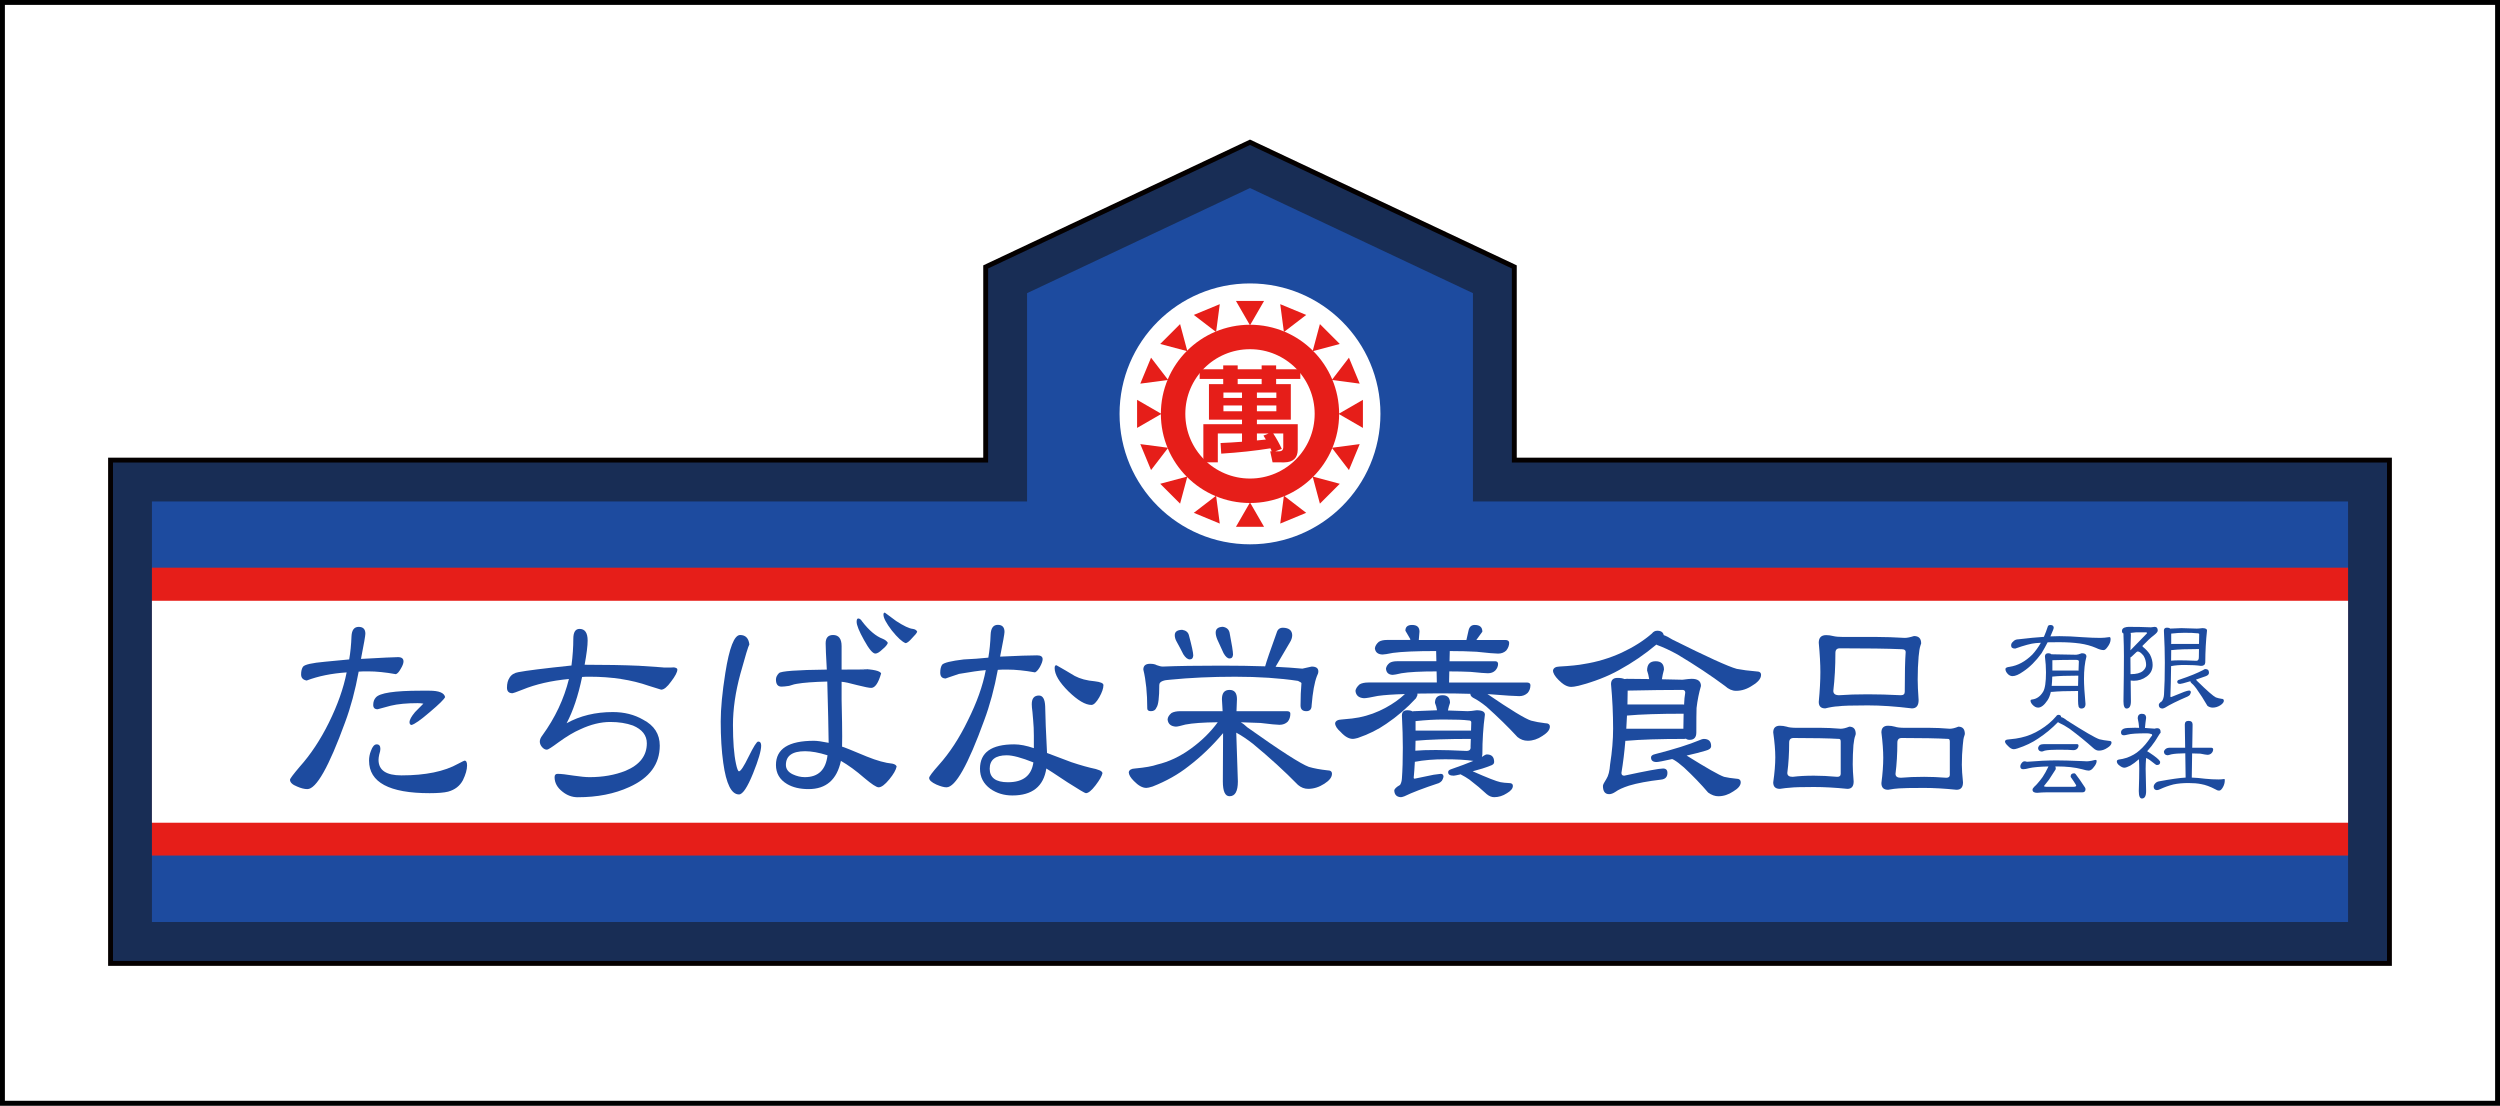 <?xml version="1.0" encoding="utf-8"?>
<!-- Generator: Adobe Illustrator 12.0.0, SVG Export Plug-In . SVG Version: 6.00 Build 51448)  -->
<!DOCTYPE svg PUBLIC "-//W3C//DTD SVG 1.1//EN" "http://www.w3.org/Graphics/SVG/1.1/DTD/svg11.dtd">
<svg  version="1.1" id="レイヤー_1" xmlns="http://www.w3.org/2000/svg" xmlns:xlink="http://www.w3.org/1999/xlink" width="511.051" height="226.022"
	 viewBox="0 0 511.051 226.022" overflow="visible" enable-background="new 0 0 511.051 226.022" xml:space="preserve">
<rect x="0" y="0" width="511.051" height="226.022" fill="#808080" stroke="none"/>
<rect x="0.5" y="0.5" fill="#FFFFFF" stroke="#000000" width="510.051" height="225.022"/>
<g>
	<g>
		<path fill="#182D55" stroke="#040000" d="M201.495,54.564c0,0,0,28.623,0,39.488c-15.359,0-178.896,0-178.896,0v102.887h465.852
			V94.052c0,0-163.537,0-178.896,0c0-10.866,0-39.488,0-39.488l-54.03-25.481L201.495,54.564z"/>
		<polygon fill="#1D4B9F" points="301.095,102.513 301.095,59.929 255.525,38.438 209.956,59.929 209.956,102.513 31.061,102.513 
			31.061,188.479 479.991,188.479 479.991,102.513 		"/>
		<rect x="31.061" y="116.045" fill="#E61E19" width="448.93" height="58.847"/>
		<rect x="31.061" y="122.811" fill="#FFFFFF" width="448.93" height="45.37"/>
		<g>
			<circle fill="#FFFFFF" cx="255.525" cy="84.604" r="26.665"/>
			<g>
				<path fill="#E61E19" d="M259.709,91.645c-3.083,0.499-6.439,0.863-10.067,1.09l-0.133-2.169
					c1.502-0.066,2.963-0.154,4.383-0.264v-1.695h-4.945v5.901h-2.958v-7.795h7.903v-0.925h-6.756v-7.267h2.914v-1.057h-4.813
					v-1.982h4.813v-0.792h2.959v0.792h4.9v-0.792h2.959v0.792h4.945v1.982h-4.945v1.057h3.003v7.267h-6.933v0.925h8.346v5.175
					c0,1.732-0.928,2.609-2.782,2.632l-2.362-0.011l-0.485-2.246h0.309C259.882,92.049,259.798,91.843,259.709,91.645z
					 M253.892,81.339v-1.101h-3.797v1.101H253.892z M253.892,84.07v-1.189h-3.797v1.189H253.892z M257.909,77.463h-4.9v1.057h4.9
					V77.463z M256.938,80.238v1.101h3.974v-1.101H256.938z M256.938,82.881v1.189h3.974v-1.189H256.938z M259.345,88.606h-2.406
					v1.431c0.61-0.066,1.222-0.128,1.832-0.187c-0.146-0.265-0.313-0.532-0.496-0.804L259.345,88.606z M262.325,91.403v-2.796
					h-2.053c0.684,1.05,1.269,2.103,1.755,3.16l-1.347,0.496h0.783C262.038,92.262,262.325,91.976,262.325,91.403z"/>
			</g>
			<circle fill="none" stroke="#040000" cx="255.525" cy="84.604" r="15.72"/>
			<circle fill="none" stroke="#E61E19" stroke-width="5" cx="255.525" cy="84.604" r="15.721"/>
			<g>
				<g>
					<g>
						<polygon fill="#E61E19" points="267.013,64.377 262.455,67.874 261.705,62.179 						"/>
						<polygon fill="#E61E19" points="244.038,104.831 248.596,101.334 249.346,107.029 						"/>
						<g>
							<polygon fill="#E61E19" points="275.752,96.091 272.255,91.534 277.951,90.784 							"/>
							<polygon fill="#E61E19" points="235.298,73.117 238.795,77.674 233.101,78.424 							"/>
						</g>
					</g>
					<g>
						<polygon fill="#E61E19" points="277.95,78.424 272.255,77.674 275.752,73.117 						"/>
						<polygon fill="#E61E19" points="233.101,90.784 238.795,91.534 235.298,96.091 						"/>
						<g>
							<polygon fill="#E61E19" points="261.705,107.029 262.455,101.334 267.013,104.831 							"/>
							<polygon fill="#E61E19" points="249.346,62.179 248.596,67.874 244.038,64.377 							"/>
						</g>
					</g>
				</g>
				<g>
					<g>
						<polygon fill="#E61E19" points="273.879,70.313 268.33,71.799 269.816,66.25 						"/>
						<polygon fill="#E61E19" points="237.172,98.895 242.721,97.408 241.234,102.957 						"/>
						<g>
							<polygon fill="#E61E19" points="269.816,102.957 268.33,97.408 273.879,98.895 							"/>
							<polygon fill="#E61E19" points="241.234,66.25 242.721,71.799 237.172,70.313 							"/>
						</g>
					</g>
					<g>
						<polygon fill="#E61E19" points="278.608,87.476 273.634,84.604 278.608,81.731 						"/>
						<polygon fill="#E61E19" points="232.442,81.731 237.417,84.604 232.442,87.476 						"/>
						<g>
							<polygon fill="#E61E19" points="252.653,107.687 255.525,102.712 258.397,107.687 							"/>
							<polygon fill="#E61E19" points="258.397,61.521 255.525,66.496 252.653,61.521 							"/>
						</g>
					</g>
				</g>
			</g>
		</g>
		<g>
			<path fill="#1D4B9F" d="M82.484,135.214c0,0.382-0.189,0.884-0.567,1.508c-0.346,0.624-0.677,0.987-0.992,1.092
				c-2.142-0.382-4.017-0.572-5.623-0.572c-0.252,0-0.583,0-0.992,0c-0.505,0.035-0.835,0.053-0.992,0.053
				c-0.693,3.812-1.623,7.277-2.788,10.396c-3.309,9.079-5.876,13.619-7.703,13.619c-0.599,0-1.292-0.173-2.079-0.52
				c-0.977-0.381-1.465-0.849-1.465-1.403c0-0.208,0.661-1.092,1.984-2.651c2.237-2.495,4.222-5.493,5.955-8.993
				c1.795-3.638,3.008-7.069,3.638-10.292c-3.087,0.208-5.812,0.763-8.175,1.663c-0.756-0.138-1.134-0.554-1.134-1.247
				c0-0.658,0.126-1.178,0.378-1.56c0.314-0.45,1.827-0.797,4.536-1.039c1.638-0.174,3.276-0.33,4.915-0.468
				c0.251-1.421,0.409-2.998,0.473-4.731c0.063-1.281,0.551-1.923,1.465-1.923c0.913,0,1.37,0.468,1.37,1.403
				c0,0.382-0.3,2.097-0.897,5.146c4.315-0.242,6.836-0.364,7.561-0.364C82.106,134.33,82.484,134.625,82.484,135.214z
				 M95.479,156.475c0,0.832-0.283,1.837-0.851,3.015c-0.63,1.179-1.638,1.958-3.024,2.339c-0.819,0.208-2.079,0.313-3.78,0.313
				c-8.254,0-12.381-2.218-12.381-6.653c0-0.693,0.126-1.352,0.378-1.977c0.314-0.9,0.709-1.351,1.182-1.351
				c0.504,0,0.756,0.312,0.756,0.936c0,0.277-0.079,0.658-0.236,1.144c-0.095,0.451-0.142,0.814-0.142,1.092
				c0,2.114,1.56,3.171,4.679,3.171c4.914,0,8.789-0.797,11.625-2.392c0.787-0.415,1.212-0.623,1.275-0.623
				C95.307,155.487,95.479,155.816,95.479,156.475z M90.99,142.491c-0.188,0.451-1.229,1.474-3.118,3.067
				c-1.891,1.629-3.15,2.513-3.781,2.651c-0.252-0.069-0.378-0.261-0.378-0.572c0-0.485,0.378-1.178,1.135-2.079
				c0.535-0.521,1.103-1.092,1.7-1.716c-0.314-0.069-0.708-0.104-1.181-0.104c-2.205,0-4.032,0.173-5.481,0.52
				c-1.765,0.485-2.662,0.728-2.694,0.728c-0.599,0-0.897-0.294-0.897-0.884c0-0.623,0.174-1.126,0.521-1.507
				c0.756-0.936,3.812-1.403,9.167-1.403h1.796C89.73,141.192,90.802,141.625,90.99,142.491z"/>
			<path fill="#1D4B9F" d="M138.464,136.878c0,0.52-0.426,1.334-1.276,2.442c-0.788,1.109-1.465,1.663-2.032,1.663l-2.504-0.779
				c-3.561-1.247-7.608-1.871-12.146-1.871c-0.126,0-0.347,0-0.661,0c-0.378,0.035-0.662,0.052-0.851,0.052
				c-0.788,3.812-1.843,6.966-3.166,9.461c2.74-1.524,5.891-2.287,9.451-2.287c2.331,0,4.395,0.52,6.19,1.559
				c2.268,1.179,3.402,2.946,3.402,5.303c0,3.777-2.08,6.602-6.238,8.473c-3.024,1.387-6.536,2.079-10.537,2.079
				c-1.135,0-2.174-0.381-3.119-1.144c-1.071-0.831-1.606-1.819-1.606-2.963c0-0.45,0.204-0.676,0.614-0.676
				c0.693,0,1.779,0.122,3.261,0.364c1.417,0.208,2.504,0.312,3.26,0.312c2.741,0,5.198-0.433,7.372-1.3
				c2.898-1.212,4.348-3.083,4.348-5.613c0-1.629-0.945-2.842-2.835-3.639c-1.354-0.485-2.898-0.728-4.632-0.728
				c-1.953,0-4,0.503-6.143,1.507c-1.292,0.555-2.772,1.438-4.442,2.651c-1.354,1.005-2.142,1.507-2.362,1.507
				c-0.378,0-0.725-0.189-1.04-0.571c-0.283-0.347-0.425-0.71-0.425-1.092c0-0.381,0.173-0.797,0.52-1.247
				c2.615-3.604,4.426-7.45,5.435-11.54c-3.623,0.347-6.789,1.074-9.498,2.183c-1.229,0.485-1.907,0.729-2.032,0.729
				c-0.757,0-1.135-0.381-1.135-1.144c0-0.832,0.174-1.508,0.521-2.027c0.378-0.624,0.992-1.005,1.843-1.144
				c1.606-0.312,5.214-0.763,10.821-1.352c0.252-1.94,0.378-3.76,0.378-5.458c0-1.352,0.425-2.027,1.276-2.027
				c1.103,0,1.653,0.797,1.653,2.391c0,1.04-0.204,2.687-0.614,4.938c4.285,0,7.986,0.069,11.105,0.208
				c3.749,0.243,5.418,0.364,5.009,0.364c2.614,0,3.15-0.018,1.606-0.052C138.054,136.41,138.464,136.565,138.464,136.878z"/>
			<path fill="#1D4B9F" d="M155.599,152.42c0,1.04-0.552,2.929-1.654,5.666c-1.166,2.876-2.127,4.314-2.883,4.314
				c-1.544,0-2.614-2.148-3.213-6.446c-0.347-2.46-0.521-5.284-0.521-8.473c0-2.634,0.315-5.942,0.945-9.928
				c0.819-5.164,1.827-7.746,3.024-7.746c1.103,0,1.732,0.642,1.891,1.924c-0.221,0.347-0.835,2.356-1.844,6.029
				c-1.008,3.709-1.512,7.191-1.512,10.449c0,3.36,0.205,5.995,0.614,7.9c0.221,1.04,0.425,1.56,0.614,1.56
				c0.347,0,1.008-1.005,1.984-3.015c1.009-2.045,1.654-3.067,1.938-3.067C155.394,151.588,155.599,151.866,155.599,152.42z
				 M183.29,156.683c-0.127,0.693-0.631,1.577-1.513,2.65c-0.882,1.075-1.606,1.611-2.174,1.611c-0.44,0-1.418-0.641-2.93-1.923
				c-1.67-1.456-3.261-2.616-4.772-3.482c-0.819,3.847-3.024,5.77-6.616,5.77c-1.765,0-3.229-0.347-4.395-1.04
				c-1.513-0.9-2.269-2.2-2.269-3.898c0-3.292,2.583-4.938,7.75-4.938c0.662,0,1.67,0.139,3.024,0.415
				c-0.031-2.807-0.126-6.982-0.283-12.527c-2.772,0.069-4.852,0.226-6.238,0.468c-0.188,0-0.709,0.139-1.56,0.416
				c-0.692,0.104-1.212,0.156-1.559,0.156c-0.757,0-1.135-0.485-1.135-1.456c0-0.45,0.205-0.883,0.615-1.299
				c0.377-0.416,3.638-0.659,9.781-0.728c-0.158-2.807-0.236-4.592-0.236-5.354c0-1.144,0.504-1.716,1.513-1.716
				c1.165,0,1.748,0.763,1.748,2.288v4.782c5.481,0,6.805-0.052,3.97-0.156c2.52,0.104,3.891,0.416,4.111,0.936
				c-0.567,1.976-1.245,2.963-2.032,2.963c-0.41,0-1.371-0.19-2.883-0.571c-1.512-0.416-2.567-0.642-3.166-0.677v3.639
				c0,0.729,0.031,2.305,0.095,4.73c0.031,2.045,0.031,3.674,0,4.887c0.314,0.069,2,0.745,5.056,2.027
				c2.048,0.832,3.796,1.316,5.245,1.455C182.911,156.215,183.195,156.405,183.29,156.683z M169.16,154.395
				c-1.765-0.554-3.292-0.831-4.584-0.831c-2.614,0-3.922,0.936-3.922,2.807c0,0.832,0.473,1.474,1.418,1.924
				c0.818,0.381,1.638,0.571,2.457,0.571C167.271,158.865,168.813,157.376,169.16,154.395z M181.494,131.419
				c-0.126,0.382-0.488,0.815-1.087,1.3c-0.599,0.589-1.087,0.884-1.465,0.884c-0.536,0-1.308-0.918-2.315-2.755
				c-1.009-1.802-1.513-3.049-1.513-3.742c0-0.451,0.11-0.677,0.331-0.677c0.283,0,0.552,0.209,0.804,0.624
				c1.417,1.837,2.819,3.015,4.205,3.535C180.958,130.796,181.305,131.073,181.494,131.419z M187.495,129.133
				c-0.095,0.276-0.44,0.71-1.039,1.299c-0.567,0.658-1.009,1.005-1.323,1.04c-0.693-0.242-1.639-1.108-2.836-2.6
				c-1.134-1.489-1.701-2.563-1.701-3.222c0-0.277,0.095-0.417,0.284-0.417c0.031,0,0.803,0.572,2.315,1.716
				c1.543,1.005,2.678,1.542,3.402,1.611C187.07,128.63,187.369,128.82,187.495,129.133z"/>
			<path fill="#1D4B9F" d="M213.136,134.746c0,0.382-0.189,0.919-0.566,1.611c-0.347,0.589-0.678,0.953-0.992,1.092
				c-2.143-0.381-4.018-0.571-5.624-0.571c-0.252,0-0.583,0-0.992,0c-0.505,0.034-0.835,0.052-0.992,0.052
				c-0.693,3.777-1.623,7.226-2.788,10.344c-3.309,9.114-5.876,13.671-7.703,13.671c-0.504,0-1.197-0.189-2.079-0.571
				c-0.977-0.45-1.465-0.901-1.465-1.352c0-0.277,0.661-1.161,1.984-2.651c2.206-2.46,4.175-5.475,5.907-9.044
				c1.858-3.708,3.088-7.156,3.686-10.345c-1.26,0.104-3.087,0.364-5.481,0.779c-1.858,0.624-2.757,0.936-2.693,0.936
				c-0.756,0-1.134-0.398-1.134-1.195c0-0.692,0.126-1.229,0.378-1.611c0.347-0.415,1.827-0.779,4.441-1.091
				c1.67-0.069,3.34-0.191,5.01-0.364c0.251-1.421,0.409-2.998,0.473-4.73c0.063-1.316,0.551-1.976,1.465-1.976
				c0.913,0,1.37,0.485,1.37,1.456c0,0.347-0.299,2.027-0.898,5.042c3.592-0.173,6.112-0.26,7.562-0.26
				C212.758,133.967,213.136,134.227,213.136,134.746z M225.375,158.033c-0.126,0.59-0.599,1.422-1.417,2.495
				c-0.82,1.075-1.481,1.612-1.985,1.612c-0.188,0-1.449-0.745-3.78-2.235c-2.552-1.698-3.985-2.634-4.301-2.808
				c-0.566,3.674-2.883,5.511-6.946,5.511c-1.701,0-3.197-0.45-4.489-1.352c-1.417-1.04-2.126-2.409-2.126-4.106
				c0-3.327,2.331-4.99,6.993-4.99c1.166,0,2.505,0.26,4.018,0.779v-2.547c0-1.109-0.048-2.166-0.143-3.171
				c-0.031-0.242-0.078-0.797-0.142-1.663c-0.095-0.693-0.142-1.23-0.142-1.611c0-1.179,0.488-1.768,1.465-1.768
				c0.787,0,1.213,0.728,1.275,2.183c0.032,2.184,0.158,5.372,0.379,9.564c1.638,0.625,3.292,1.248,4.962,1.872
				c1.858,0.624,3.528,1.092,5.009,1.403c0.347,0.104,0.598,0.19,0.756,0.26C225.107,157.601,225.312,157.791,225.375,158.033z
				 M211.246,155.851c-2.426-0.971-4.237-1.456-5.435-1.456c-2.331,0-3.497,0.919-3.497,2.756c0,1.836,1.244,2.755,3.733,2.755
				C209.136,159.905,210.868,158.554,211.246,155.851z M225.564,140.049c0,0.658-0.284,1.49-0.851,2.495
				c-0.599,1.039-1.135,1.559-1.606,1.559c-1.229,0-2.788-0.918-4.679-2.755c-1.891-1.871-2.836-3.465-2.836-4.782
				c0-0.415,0.126-0.606,0.379-0.571c1.229,0.693,2.473,1.421,3.732,2.183c1.103,0.59,2.474,0.953,4.111,1.092
				C224.981,139.407,225.564,139.667,225.564,140.049z"/>
			<path fill="#1D4B9F" d="M241.329,145.379h8.6c-0.031-0.819-0.078-1.638-0.142-2.457c0-1.261,0.52-1.891,1.56-1.891
				c1.009,0,1.513,0.63,1.513,1.891c-0.032,0.851-0.063,1.669-0.095,2.457h10.302c0.473,0,0.709,0.173,0.709,0.52
				c0,0.63-0.174,1.166-0.521,1.607c-0.441,0.44-1.008,0.661-1.701,0.661c-0.535,0-1.827-0.126-3.875-0.378
				c-1.292-0.063-2.631-0.11-4.017-0.143c0.378,0.221,0.819,0.567,1.323,1.04c6.742,4.789,10.932,7.482,12.57,8.081
				c1.071,0.314,2.347,0.551,3.827,0.708c0.599,0,0.898,0.236,0.898,0.709c0,0.693-0.521,1.371-1.56,2.032
				c-1.071,0.693-2.174,1.04-3.308,1.04c-0.757,0-1.45-0.268-2.08-0.804c-2.709-2.772-5.78-5.576-9.214-8.411
				c-1.261-0.977-2.395-1.732-3.402-2.269l0.33,9.971c0,2.017-0.566,3.024-1.701,3.024c-0.914,0-1.37-1.008-1.37-3.024
				c0.031-4.063,0.047-7.355,0.047-9.876c-2.174,2.583-4.521,4.836-7.041,6.758c-2.11,1.669-4.567,3.056-7.372,4.158
				c-0.598,0.189-1.023,0.283-1.275,0.283c-0.788,0-1.639-0.473-2.552-1.418c-0.693-0.692-1.04-1.291-1.04-1.795
				c0.095-0.473,0.52-0.725,1.276-0.757c2.047-0.188,3.56-0.456,4.536-0.803c2.395-0.567,4.694-1.654,6.899-3.261
				c2.174-1.575,4.001-3.371,5.481-5.388c-2.961,0.032-5.166,0.189-6.615,0.473c-1.009,0.284-1.654,0.426-1.938,0.426
				c-1.04-0.063-1.607-0.552-1.701-1.465c0.031-0.473,0.299-0.914,0.803-1.323C239.927,145.505,240.541,145.379,241.329,145.379z
				 M262.263,128.319c1.229,0.032,1.858,0.536,1.891,1.513c0,0.504-0.174,1.023-0.521,1.56c-1.134,1.89-2.031,3.418-2.693,4.583
				c-0.063,0.095-0.126,0.205-0.188,0.331c1.984,0.095,3.812,0.221,5.481,0.378l1.89-0.425c0.914,0,1.371,0.33,1.371,0.992
				c0,0.283-0.095,0.599-0.284,0.945c-0.504,1.291-0.866,3.292-1.087,6.001c0,0.788-0.362,1.182-1.087,1.182
				c-0.787,0-1.181-0.394-1.181-1.182c0-1.638,0.063-3.15,0.188-4.536c0-0.095-0.236-0.252-0.709-0.473
				c-3.749-0.567-8.033-0.851-12.853-0.851c-4.789,0-9.231,0.205-13.326,0.614c-1.229,0.063-1.938,0.331-2.127,0.803l-0.047,0.284
				c0,2.552-0.189,4.079-0.567,4.584c-0.189,0.504-0.567,0.756-1.134,0.756c-0.505,0-0.757-0.189-0.757-0.567
				c0-3.087-0.268-5.733-0.803-7.938c0-0.788,0.456-1.182,1.37-1.182c0.599,0,1.055,0.095,1.37,0.283
				c0.505,0.189,0.914,0.284,1.229,0.284c3.023-0.126,6.993-0.189,11.908-0.189c3.276,0,6.285,0.048,9.025,0.142
				c0.252-0.944,1.04-3.244,2.363-6.899C261.176,128.65,261.602,128.319,262.263,128.319z M241.659,128.745
				c0.756,0.126,1.213,0.488,1.371,1.087c0.599,2.236,0.897,3.622,0.897,4.158c-0.032,0.535-0.269,0.804-0.709,0.804
				c-0.441,0-0.882-0.347-1.323-1.04c-0.441-0.882-0.897-1.748-1.37-2.599c-0.252-0.441-0.378-0.882-0.378-1.323
				C240.147,129.139,240.651,128.776,241.659,128.745z M249.977,128.13c0.756,0.127,1.213,0.521,1.37,1.182
				c0.473,2.427,0.709,3.923,0.709,4.49c-0.031,0.535-0.268,0.803-0.709,0.803c-0.409,0-0.819-0.362-1.229-1.087
				c-0.441-0.945-0.866-1.874-1.275-2.788c-0.221-0.535-0.331-1.008-0.331-1.418C248.512,128.556,249,128.162,249.977,128.13z"/>
			<path fill="#1D4B9F" d="M288.66,127.753c1.008,0,1.512,0.457,1.512,1.37l-0.142,1.701h9.734l0.425-1.891
				c0.157-0.787,0.583-1.181,1.276-1.181c1.039,0,1.56,0.457,1.56,1.37l-1.229,1.701h5.907c0.504,0,0.772,0.189,0.804,0.567
				c0,0.566-0.205,1.103-0.614,1.606c-0.441,0.409-0.993,0.614-1.654,0.614c-0.63,0-2.095-0.126-4.395-0.378
				c-1.701-0.095-3.528-0.142-5.481-0.142l-0.047,2.079h9.309c0.378,0,0.583,0.173,0.614,0.52c0,0.505-0.189,0.961-0.567,1.37
				c-0.378,0.378-0.882,0.567-1.512,0.567c-0.504,0-1.686-0.095-3.544-0.283c-1.354-0.063-2.804-0.095-4.348-0.095l-0.047,2.269
				h15.878c0.473,0,0.724,0.173,0.756,0.52c0,0.63-0.189,1.166-0.567,1.606c-0.473,0.441-1.04,0.661-1.701,0.661
				c-0.819,0-2.788-0.126-5.907-0.378c-0.221-0.031-0.425-0.047-0.614-0.047c4.757,3.245,7.734,5.057,8.932,5.435
				c0.819,0.221,1.764,0.394,2.835,0.52c0.662,0,0.992,0.236,0.992,0.709c0,0.63-0.504,1.26-1.512,1.891
				c-0.977,0.661-1.984,0.992-3.024,0.992c-0.757,0-1.449-0.252-2.079-0.756c-1.891-2.048-4.018-4.127-6.38-6.238
				c-0.977-0.787-1.874-1.386-2.693-1.796c-0.378-0.221-0.567-0.488-0.567-0.803c-2.047-0.063-4.189-0.095-6.426-0.095
				c-1.607,0-3.072,0.016-4.395,0.047c0,0.126,0,0.236,0,0.331l-0.284,0.614c-1.858,2.017-3.891,3.765-6.096,5.245
				c-1.67,1.166-3.607,2.127-5.813,2.883c-0.473,0.126-0.804,0.188-0.992,0.188c-0.819,0-1.654-0.472-2.505-1.417
				c-0.756-0.661-1.134-1.26-1.134-1.796c0.094-0.473,0.551-0.725,1.37-0.756c1.606-0.126,2.788-0.268,3.544-0.426
				c1.891-0.378,3.702-1.039,5.435-1.984c1.512-0.819,2.819-1.748,3.922-2.788c-2.331,0.063-4.174,0.189-5.528,0.378
				c-1.48,0.315-2.426,0.473-2.835,0.473c-1.071-0.063-1.654-0.566-1.749-1.512c0.063-0.441,0.347-0.883,0.851-1.323
				c0.441-0.252,1.039-0.378,1.796-0.378h13.987l-0.047-2.269c-3.276,0-5.671,0.126-7.183,0.378
				c-0.945,0.221-1.544,0.331-1.796,0.331c-0.851-0.031-1.308-0.457-1.371-1.276c0.063-0.44,0.315-0.835,0.757-1.181
				c0.378-0.221,0.882-0.331,1.512-0.331h8.034l-0.048-2.079c-4.063,0-7.01,0.126-8.837,0.378c-1.103,0.221-1.812,0.331-2.126,0.331
				c-0.945-0.032-1.466-0.457-1.56-1.276c0.063-0.473,0.33-0.913,0.803-1.323c0.41-0.252,0.961-0.378,1.654-0.378h4.773
				c0-0.063,0-0.126,0-0.189l-0.992-1.701C287.29,128.146,287.746,127.753,288.66,127.753z M294.897,142.118
				c1.008,0,1.513,0.521,1.513,1.56c-0.189,0.535-0.331,1.056-0.426,1.559l4.017,0.143c0.44,0,1.055-0.063,1.843-0.189
				c1.134,0,1.701,0.3,1.701,0.898c-0.347,2.552-0.52,5.261-0.52,8.128c-0.032,0.188-0.063,0.362-0.095,0.52
				c0.157-0.126,0.299-0.221,0.426-0.283c0.252-0.157,0.44-0.236,0.566-0.236c1.008,0,1.512,0.52,1.512,1.559
				c0,0.348-0.268,0.599-0.803,0.757c-0.914,0.378-2.111,0.756-3.592,1.134c2.993,1.323,4.884,2.063,5.671,2.221
				c0.473,0.096,1.071,0.158,1.796,0.189c0.504,0,0.756,0.189,0.756,0.566c0,0.536-0.409,1.04-1.229,1.513
				c-0.819,0.535-1.686,0.804-2.6,0.804c-0.504,0-1.008-0.205-1.512-0.615c-1.04-0.976-2.221-1.969-3.544-2.977
				c-0.599-0.409-1.118-0.725-1.56-0.945c-0.095-0.031-0.157-0.078-0.189-0.142c-0.818,0.189-1.307,0.284-1.465,0.284
				c-0.756,0-1.134-0.236-1.134-0.709c0-0.284,0.205-0.489,0.614-0.614c1.732-0.599,3.245-1.166,4.537-1.701
				c-1.513-0.221-3.435-0.331-5.766-0.331s-4.395,0.173-6.19,0.52c-0.063,1.229-0.142,2.315-0.235,3.261
				c0,0.126,0.063,0.188,0.188,0.188c1.165-0.251,2.457-0.52,3.875-0.803c0.692-0.095,1.181-0.157,1.465-0.189
				c0.378,0,0.567,0.205,0.567,0.614c-0.063,0.284-0.174,0.552-0.331,0.804c-0.158,0.189-0.362,0.347-0.614,0.473
				c-3.15,1.04-5.498,1.938-7.041,2.693c-0.347,0.126-0.583,0.189-0.709,0.189c-0.851-0.032-1.308-0.473-1.371-1.323
				c0-0.347,0.395-0.74,1.182-1.182c0.221-0.347,0.347-0.787,0.379-1.323c0.125-1.701,0.188-3.796,0.188-6.285
				c0-1.921-0.063-4.11-0.188-6.568c0-0.725,0.361-1.087,1.086-1.087c0.473,0,0.835,0.079,1.088,0.236
				c0.094-0.031,0.173-0.047,0.236-0.047l4.772-0.189c-0.095-0.566-0.237-1.071-0.426-1.512
				C293.338,142.639,293.857,142.118,294.897,142.118z M289.368,151.428c-0.031,0.693-0.047,1.37-0.047,2.031
				c1.039-0.094,2.441-0.142,4.206-0.142c1.512,0,3.591,0.063,6.237,0.189c0.63,0,0.914-0.283,0.851-0.851
				c0.031-0.599,0.047-1.135,0.047-1.607C295.843,151.049,292.078,151.176,289.368,151.428z M289.368,147.41
				c0,0.662,0,1.309,0,1.938c0.063,0,0.126,0,0.189,0h11.152c0-0.661,0.016-1.229,0.047-1.701c0-0.251-0.189-0.377-0.567-0.377
				c-0.945-0.126-2.646-0.189-5.103-0.189C293.354,147.08,291.448,147.19,289.368,147.41z"/>
			<path fill="#1D4B9F" d="M338.778,128.934c0.756,0,1.197,0.3,1.323,0.898c0.473,0.157,1.056,0.456,1.749,0.897
				c7.057,3.528,11.451,5.529,13.183,6.002c1.135,0.221,2.475,0.394,4.018,0.52c0.629,0,0.945,0.236,0.945,0.709
				c0,0.725-0.566,1.434-1.701,2.126c-1.104,0.757-2.238,1.135-3.402,1.135c-0.788,0-1.544-0.331-2.269-0.993
				c-2.835-2.11-6.064-4.253-9.688-6.426c-1.543-0.851-2.93-1.497-4.158-1.938c-0.063-0.032-0.126-0.063-0.188-0.095
				c-2.363,1.984-4.899,3.717-7.608,5.198c-2.363,1.323-5.119,2.395-8.27,3.213c-0.693,0.158-1.197,0.236-1.513,0.236
				c-0.819,0-1.686-0.473-2.599-1.418c-0.756-0.756-1.134-1.401-1.134-1.938c0.095-0.504,0.52-0.771,1.275-0.803
				c2.269-0.126,3.954-0.299,5.057-0.521c2.646-0.409,5.214-1.181,7.702-2.315c2.426-1.134,4.489-2.441,6.19-3.922
				C337.976,129.123,338.338,128.934,338.778,128.934z M338.448,135.172c1.134,0,1.701,0.566,1.701,1.701
				c-0.189,0.693-0.331,1.354-0.426,1.984l4.206,0.095c0.944-0.126,1.575-0.189,1.89-0.189c1.261,0,1.891,0.488,1.891,1.465
				c-0.409,1.387-0.709,2.883-0.898,4.489c-0.031,0.819-0.047,2.489-0.047,5.01c0,1.008-0.457,1.512-1.37,1.512
				c-0.315,0-0.567-0.078-0.756-0.236c-0.095,0.031-0.205,0.047-0.331,0.047c-5.041,0-8.963,0.127-11.767,0.379
				c-0.095,0-0.189,0-0.284,0c-0.188,2.3-0.456,4.489-0.803,6.568c0,0.378,0.188,0.567,0.567,0.567
				c4.536-0.977,7.183-1.466,7.938-1.466c0.599,0,0.898,0.3,0.898,0.898c0,0.819-0.426,1.276-1.276,1.37
				c-2.71,0.315-4.899,0.725-6.568,1.229c-1.261,0.41-2.189,0.835-2.788,1.276c-0.473,0.314-0.898,0.472-1.276,0.472
				c-0.851,0-1.275-0.566-1.275-1.701c0-0.22,0.236-0.692,0.709-1.417c0.409-0.63,0.661-1.622,0.756-2.978
				c0.409-2.614,0.614-5.04,0.614-7.276c0-2.993-0.142-6.033-0.426-9.121c0-0.85,0.441-1.275,1.323-1.275
				c0.599,0,1.071,0.079,1.418,0.236c0.188-0.031,0.347-0.048,0.473-0.048l4.583,0.048c-0.094-0.63-0.235-1.213-0.425-1.749
				C336.699,135.802,337.282,135.172,338.448,135.172z M332.588,146.276c-0.031,0.914-0.079,1.812-0.142,2.694
				c0.157,0,0.314,0,0.473,0h11.199c0-0.063,0-0.126,0-0.189c0-1.04,0.016-2,0.048-2.883
				C339.22,145.898,335.36,146.024,332.588,146.276z M332.729,141.173c0,0.977-0.016,1.922-0.047,2.835h0.047h11.389
				c0.031,0,0.079,0.017,0.143,0.048c0.03-0.945,0.109-1.764,0.236-2.457c0-0.378-0.189-0.567-0.567-0.567
				C340.842,141.031,337.108,141.078,332.729,141.173z M348.277,151.049c1.008,0,1.512,0.489,1.512,1.466
				c0,0.441-0.378,0.756-1.134,0.944c-1.04,0.315-2.332,0.646-3.875,0.993c4.095,2.552,6.646,4.001,7.655,4.347
				c0.661,0.158,1.48,0.284,2.458,0.378c0.629,0,0.945,0.253,0.945,0.757c0,0.63-0.504,1.244-1.512,1.843
				c-0.978,0.662-2.001,0.992-3.072,0.992c-0.693,0-1.386-0.252-2.079-0.756c-1.449-1.701-3.088-3.402-4.914-5.104
				c-0.819-0.725-1.528-1.26-2.127-1.606c-0.126-0.031-0.221-0.079-0.283-0.143c-1.828,0.41-2.898,0.614-3.214,0.614
				c-0.756,0-1.134-0.314-1.134-0.944c0-0.315,0.268-0.536,0.803-0.662c3.938-1.008,6.994-1.969,9.168-2.883
				C347.82,151.128,348.088,151.049,348.277,151.049z"/>
			<path fill="#1D4B9F" d="M363.852,148.355c0.441,0,0.898,0.063,1.371,0.189c0.439,0.157,1.117,0.236,2.031,0.236h5.01
				c1.133,0,2.473,0.063,4.016,0.189c0.473,0,1.057-0.143,1.75-0.426c0.881,0,1.322,0.504,1.322,1.512
				c0,0.032-0.031,0.143-0.094,0.331c-0.158,0.378-0.285,1.024-0.379,1.938c-0.094,1.229-0.143,2.536-0.143,3.922
				c0,0.852,0.064,2.017,0.189,3.497c0,1.009-0.426,1.513-1.275,1.513c-2.52-0.252-4.805-0.379-6.852-0.379
				c-2.521,0-4.143,0.048-4.867,0.143c-0.568,0.031-1.262,0.11-2.08,0.236c-0.914,0-1.369-0.441-1.369-1.323
				c0.283-1.953,0.424-3.67,0.424-5.151c0-1.386-0.141-3.071-0.424-5.056C362.483,148.813,362.938,148.355,363.852,148.355z
				 M370.799,158.563c1.449,0,3.039,0.078,4.771,0.235c0.473,0,0.709-0.204,0.709-0.614v-6.568c0-0.378-0.109-0.567-0.33-0.567
				c-2.143-0.126-5.246-0.188-9.309-0.188c-0.6,0-0.898,0.315-0.898,0.945c0,2.205-0.127,4.269-0.379,6.19
				c0,0.535,0.363,0.803,1.088,0.803C367.711,158.642,369.161,158.563,370.799,158.563z M373.303,129.832
				c0.473,0,0.945,0.063,1.418,0.188c0.504,0.126,1.213,0.189,2.127,0.189h6.945c1.545,0,3.402,0.063,5.576,0.189
				c0.473,0,1.104-0.126,1.891-0.379c0.977,0,1.465,0.504,1.465,1.513c0,0.031-0.047,0.173-0.141,0.425
				c-0.158,0.441-0.285,1.197-0.379,2.269c-0.127,1.449-0.189,3.009-0.189,4.678c0,1.009,0.063,2.41,0.189,4.206
				c0,1.134-0.457,1.701-1.371,1.701c-3.338-0.409-6.348-0.614-9.025-0.614c-3.182,0-5.197,0.063-6.049,0.189
				c-0.756,0.031-1.639,0.173-2.646,0.425c-0.881,0-1.322-0.44-1.322-1.323c0.221-2.331,0.33-4.363,0.33-6.096
				c0-1.638-0.109-3.639-0.33-6.001C371.792,130.352,372.295,129.832,373.303,129.832z M381.809,141.929
				c2.016,0,4.27,0.063,6.758,0.189c0.535,0,0.803-0.236,0.803-0.709c0-3.78,0.064-6.489,0.189-8.128
				c0-0.378-0.268-0.567-0.803-0.567c-2.898-0.126-7.119-0.188-12.664-0.188c-0.6,0-0.898,0.315-0.898,0.945
				c0,2.74-0.143,5.324-0.426,7.75c0,0.599,0.395,0.897,1.182,0.897C377.62,141.992,379.573,141.929,381.809,141.929z
				 M385.967,148.355c0.441,0,0.898,0.063,1.371,0.189c0.441,0.157,1.117,0.236,2.031,0.236h5.104c1.166,0,2.537,0.063,4.111,0.189
				c0.473,0,1.055-0.143,1.748-0.426c0.883,0,1.324,0.504,1.324,1.512c0,0.032-0.031,0.143-0.094,0.331
				c-0.158,0.378-0.27,1.04-0.332,1.985c-0.125,1.26-0.189,2.583-0.189,3.969c0,0.883,0.08,2.079,0.236,3.592
				c0,1.008-0.439,1.512-1.322,1.512c-2.457-0.252-4.662-0.378-6.615-0.378c-2.678,0-4.395,0.032-5.15,0.095
				c-0.6,0.031-1.34,0.126-2.223,0.283c-0.914,0-1.369-0.456-1.369-1.37c0.252-1.953,0.377-3.67,0.377-5.151
				c0-1.448-0.125-3.182-0.377-5.197C384.598,148.813,385.053,148.355,385.967,148.355z M393.34,158.799
				c1.385,0,2.898,0.063,4.535,0.189c0.473,0,0.709-0.205,0.709-0.614v-6.758c0-0.378-0.109-0.567-0.33-0.567
				c-2.205-0.126-5.371-0.188-9.498-0.188c-0.6,0-0.898,0.315-0.898,0.945c0,2.269-0.125,4.395-0.377,6.379
				c0,0.536,0.361,0.804,1.086,0.804C389.92,158.862,391.512,158.799,393.34,158.799z"/>
		</g>
	</g>
	<g>
		<path fill="#1D4B9F" d="M420.973,130.042c1.361,0,2.953,0.071,4.775,0.214c1.393,0.095,2.596,0.143,3.609,0.143
			c0.523,0,1.148-0.056,1.877-0.167c0.143,0,0.215,0.151,0.215,0.452c0,0.507-0.215,1.037-0.643,1.592
			c-0.285,0.411-0.547,0.617-0.783,0.617c-0.428,0-0.951-0.15-1.568-0.451c-0.998-0.428-2.098-0.729-3.301-0.903
			c-1.283-0.174-2.709-0.261-4.277-0.261c-0.775,0-1.543,0.008-2.303,0.023c-0.365,0.713-0.777,1.457-1.236,2.233
			c-1.188,1.631-2.445,2.882-3.775,3.753c-0.871,0.617-1.592,0.926-2.162,0.926c-0.301,0-0.586-0.11-0.855-0.332
			c-0.396-0.364-0.594-0.736-0.594-1.116c0-0.237,0.285-0.389,0.855-0.452c1.678-0.253,3.23-1.092,4.656-2.518
			c0.648-0.712,1.227-1.512,1.732-2.399c-0.348,0.017-0.703,0.04-1.068,0.071c-0.918,0.08-2.313,0.452-4.18,1.117
			c-0.555,0-0.832-0.214-0.832-0.642c0-0.301,0.119-0.547,0.355-0.736c0.285-0.349,0.674-0.522,1.164-0.522
			c1.98-0.237,3.707-0.404,5.18-0.499c0.301-0.681,0.568-1.394,0.807-2.138c0.063-0.19,0.246-0.285,0.547-0.285
			c0.443,0,0.664,0.214,0.664,0.641c-0.031,0-0.07,0.111-0.117,0.333c-0.16,0.428-0.35,0.879-0.57,1.354
			C419.825,130.058,420.434,130.042,420.973,130.042z M418.717,133.534c0.268,0,0.475,0.071,0.617,0.213l5.084,0.096
			c0.221,0,0.602-0.103,1.139-0.309c0.635,0,0.951,0.229,0.951,0.688c-0.334,1.235-0.5,2.756-0.5,4.561
			c0,1.203,0.104,2.906,0.311,5.106c0,0.634-0.285,0.951-0.855,0.951c-0.238,0-0.42-0.119-0.547-0.356
			c-0.08-0.316-0.119-0.729-0.119-1.235c0-0.696,0-1.362,0-1.995c-0.031,0-0.063,0-0.096,0c-2.264,0-4.037,0.063-5.32,0.19
			c-0.047,0-0.094-0.009-0.143-0.024c-0.174,0.744-0.404,1.322-0.688,1.734c-0.666,0.997-1.307,1.496-1.924,1.496
			c-0.412,0-0.809-0.214-1.189-0.642c-0.236-0.284-0.355-0.538-0.355-0.76c0-0.158,0.119-0.245,0.355-0.262
			c0.904-0.11,1.641-0.633,2.209-1.567c0.396-0.649,0.596-1.972,0.596-3.967c0-1.029-0.072-2.106-0.215-3.23
			C418.028,133.764,418.256,133.534,418.717,133.534z M419.407,140.208c0.063,0,0.117,0,0.166,0h5.129c0.033,0,0.064,0,0.096,0
			c0.016-0.744,0.031-1.44,0.049-2.09c-0.049,0-0.096,0-0.145,0c-2.201,0-3.91,0.063-5.129,0.19c-0.018,0-0.033,0-0.049,0
			C419.508,139.005,419.469,139.639,419.407,140.208z M419.547,137.073c0.064,0,0.135,0,0.215,0h4.939
			c0.064,0,0.127,0.008,0.191,0.023c0.016-0.712,0.039-1.354,0.07-1.924c0-0.19-0.213-0.285-0.641-0.285
			c-1.742,0-3.334,0.023-4.775,0.071C419.547,135.798,419.547,136.503,419.547,137.073z"/>
		<path fill="#1D4B9F" d="M435.122,128.142c1.631,0,3.152,0.032,4.561,0.095c0.145,0,0.396-0.031,0.762-0.095
			c0.428,0,0.641,0.254,0.641,0.76c0,0.223-0.238,0.523-0.713,0.903c-0.682,0.507-1.488,1.251-2.422,2.232
			c0,0.048,0.031,0.111,0.094,0.19c0.586,0.459,1.07,0.981,1.449,1.567c0.365,0.713,0.547,1.426,0.547,2.138
			c0,0.998-0.412,1.79-1.236,2.376c-0.775,0.569-1.654,0.854-2.635,0.854c-0.254,0-0.461-0.016-0.619-0.047l0.049,4.228
			c0,0.998-0.293,1.497-0.879,1.497c-0.428,0-0.643-0.499-0.643-1.497c0.064-3.943,0.096-7.015,0.096-9.217
			c0-1.313-0.031-2.771-0.096-4.37c0-0.095,0-0.182,0-0.261c-0.205-0.063-0.309-0.23-0.309-0.499c0-0.316,0.158-0.547,0.475-0.689
			C434.543,128.197,434.836,128.142,435.122,128.142z M435.549,129.377c0.033,0.111,0.049,0.237,0.049,0.38
			c-0.049,1.14-0.08,2.201-0.096,3.184l3.396-3.492c0-0.127-0.063-0.19-0.189-0.19h-2.02
			C436.5,129.258,436.12,129.298,435.549,129.377z M435.502,134.389l0.023,3.421c0.016,0,0.039,0,0.072,0
			c1.107,0,1.924-0.214,2.445-0.642c0.443-0.396,0.666-0.808,0.666-1.235c0-0.649-0.166-1.267-0.5-1.853
			c-0.475-0.602-0.879-0.902-1.211-0.902c-0.063,0-0.158,0.047-0.285,0.142l-0.83,0.785
			C435.723,134.263,435.598,134.357,435.502,134.389z M445.93,128.402l3.135,0.096c0.27,0,0.65-0.032,1.141-0.096
			c0.635,0,0.951,0.167,0.951,0.499c-0.223,2.043-0.342,4.221-0.357,6.532c-0.031,0.46-0.324,0.689-0.879,0.689
			c-0.84-0.127-1.939-0.19-3.301-0.19c-1.078,0-2.012,0.079-2.803,0.237c-0.033,2.502-0.08,4.577-0.143,6.224
			c0,0.063,0.055,0.095,0.166,0.095c0.791-0.332,1.678-0.688,2.66-1.068c0.443-0.158,0.768-0.245,0.975-0.262
			c0.252,0,0.379,0.127,0.379,0.381c-0.047,0.174-0.119,0.348-0.213,0.522c-0.127,0.126-0.285,0.237-0.475,0.332
			c-2.076,0.887-3.611,1.647-4.609,2.28c-0.238,0.111-0.412,0.167-0.521,0.167c-0.477-0.016-0.721-0.262-0.736-0.736
			c0-0.237,0.213-0.491,0.641-0.761c0.254-0.38,0.396-0.847,0.428-1.401c0.111-1.726,0.166-3.903,0.166-6.532
			c0-1.9-0.064-4.069-0.189-6.509c0-0.396,0.213-0.594,0.641-0.594c0.285,0,0.498,0.063,0.641,0.19L445.93,128.402z M443.84,132.893
			c0,0.744-0.008,1.465-0.023,2.161c0.459-0.047,1.045-0.071,1.758-0.071c0.822,0,1.955,0.032,3.396,0.095
			c0.363,0,0.537-0.269,0.521-0.808c0-0.569,0.008-1.1,0.025-1.591c-0.018,0-0.033,0-0.049,0c-2.359,0-4.205,0.071-5.535,0.214
			C443.903,132.893,443.872,132.893,443.84,132.893z M443.84,129.52c0,0.729,0,1.441,0,2.138c0.094-0.016,0.189-0.023,0.285-0.023
			h5.344c0.016,0,0.031,0,0.049,0c0.016-0.761,0.031-1.425,0.047-1.996c0-0.126-0.166-0.189-0.5-0.189
			c-0.459-0.063-1.307-0.095-2.541-0.095C445.715,129.354,444.821,129.408,443.84,129.52z M450.799,136.765
			c0.508,0,0.76,0.253,0.76,0.76c0,0.301-0.205,0.53-0.617,0.688c-0.539,0.206-1.219,0.444-2.043,0.713
			c0.08,0.079,0.15,0.166,0.215,0.262c2.059,2.011,3.34,3.135,3.848,3.373c0.332,0.126,0.713,0.222,1.141,0.285
			c0.332,0,0.498,0.134,0.498,0.403c0,0.301-0.254,0.618-0.76,0.95c-0.49,0.301-0.998,0.451-1.52,0.451
			c-0.381,0-0.736-0.118-1.07-0.356c-0.68-1.188-1.449-2.383-2.303-3.587c-0.35-0.475-0.674-0.831-0.975-1.069
			c-0.127-0.095-0.197-0.221-0.213-0.379c-0.08,0.031-0.168,0.056-0.262,0.07c-1.045,0.317-1.656,0.476-1.83,0.476
			c-0.395,0-0.594-0.15-0.594-0.451c0-0.206,0.158-0.349,0.475-0.428c2.076-0.696,3.691-1.354,4.846-1.972
			C450.571,136.828,450.706,136.765,450.799,136.765z"/>
		<path fill="#1D4B9F" d="M420.807,146.128c0.332,0,0.514,0.158,0.547,0.475c0.27,0.032,0.656,0.254,1.164,0.665
			c3.547,2.265,5.756,3.547,6.627,3.848c0.57,0.144,1.234,0.254,1.994,0.333c0.334,0,0.5,0.119,0.5,0.356
			c0,0.364-0.285,0.721-0.855,1.069c-0.555,0.38-1.133,0.569-1.734,0.569c-0.379,0-0.752-0.166-1.115-0.499
			c-1.441-1.298-3.064-2.62-4.871-3.967c-0.775-0.522-1.473-0.918-2.09-1.188c-0.111-0.047-0.205-0.103-0.285-0.166
			c-1.25,1.283-2.59,2.392-4.014,3.325c-1.219,0.84-2.637,1.521-4.252,2.043c-0.35,0.111-0.602,0.166-0.76,0.166
			c-0.396,0-0.809-0.237-1.236-0.712c-0.379-0.349-0.57-0.649-0.57-0.903c0.049-0.237,0.277-0.364,0.689-0.38
			c1.172-0.11,2.035-0.237,2.59-0.38c1.377-0.301,2.699-0.847,3.967-1.639c1.281-0.792,2.359-1.702,3.23-2.732
			C420.442,146.223,420.602,146.128,420.807,146.128z M413.848,155.629c0.174,0,0.34,0.032,0.498,0.095
			c2.264-0.189,4.291-0.285,6.08-0.285c1.109,0,2.828,0.048,5.156,0.143c0.379,0.032,0.719,0.048,1.02,0.048
			c0.223,0,0.547-0.039,0.975-0.119c0.396-0.11,0.633-0.166,0.713-0.166c0.205,0,0.309,0.063,0.309,0.19
			c0,0.396-0.189,0.815-0.57,1.259c-0.348,0.49-0.705,0.736-1.068,0.736c-0.254,0-0.705-0.095-1.354-0.285
			c-1.41-0.38-3.137-0.57-5.18-0.57c-0.094,0-0.189,0-0.285,0c0.064,0.127,0.096,0.285,0.096,0.476c0,0.079-0.031,0.158-0.096,0.237
			c-0.537,0.855-0.973,1.528-1.305,2.019c-0.27,0.364-0.604,0.784-0.998,1.26c0,0.11,0.135,0.166,0.404,0.166h5.676
			c0.332,0,0.5-0.087,0.5-0.262c0-0.031-0.018-0.07-0.049-0.118c-0.27-0.459-0.609-0.974-1.021-1.544
			c-0.047-0.063-0.07-0.111-0.07-0.143c0-0.459,0.246-0.688,0.736-0.688c0.094,0,0.189,0.055,0.285,0.166
			c0.555,0.712,1.18,1.607,1.877,2.684c0.094,0.127,0.143,0.262,0.143,0.404c0,0.428-0.223,0.642-0.666,0.642h-7.41
			c-0.492,0-1.094,0.031-1.807,0.095c-0.633,0-0.949-0.214-0.949-0.642c0-0.158,0.119-0.356,0.355-0.594
			c0.27-0.237,0.508-0.483,0.713-0.736c0.316-0.349,0.648-0.769,0.998-1.259c0.363-0.539,0.752-1.235,1.164-2.091
			c0-0.016,0.008-0.039,0.023-0.071c-1.822,0.048-3.137,0.167-3.943,0.356c-0.506,0.143-0.91,0.214-1.211,0.214
			c-0.396,0-0.594-0.189-0.594-0.57c0-0.237,0.102-0.482,0.309-0.736C413.475,155.731,413.657,155.629,413.848,155.629z
			 M417.838,152.113h6.77c0.174,0.016,0.27,0.111,0.285,0.285c0,0.237-0.088,0.451-0.262,0.642
			c-0.205,0.205-0.467,0.309-0.783,0.309c-0.158,0-0.539-0.023-1.141-0.071c-0.617-0.016-1.283-0.023-1.996-0.023
			c-1.25,0-2.152,0.063-2.707,0.189c-0.316,0.127-0.523,0.19-0.617,0.19c-0.477-0.032-0.729-0.261-0.76-0.689
			c0.016-0.221,0.133-0.435,0.355-0.641C417.204,152.177,417.489,152.113,417.838,152.113z"/>
		<path fill="#1D4B9F" d="M437.854,145.914c0.57,0,0.855,0.284,0.855,0.854c-0.111,0.76-0.189,1.441-0.238,2.043
			c0.697,0.032,1.355,0.079,1.973,0.143c0.205-0.063,0.387-0.095,0.545-0.095c0.461,0,0.689,0.285,0.689,0.855
			c0,0.078-0.063,0.174-0.189,0.284c-0.111,0.206-0.42,0.697-0.928,1.473c-0.506,0.761-1.053,1.457-1.639,2.091
			c0.207,0.11,0.658,0.412,1.355,0.902c0.871,0.634,1.305,1.077,1.305,1.33c0,0.396-0.229,0.594-0.688,0.594
			c-0.08,0-0.199-0.063-0.357-0.189c-0.775-0.649-1.385-1.069-1.828-1.259c-0.064,0.808-0.096,1.544-0.096,2.209l0.096,4.561
			c0,1.014-0.285,1.521-0.855,1.521c-0.428,0-0.641-0.507-0.641-1.521c0.063-1.948,0.094-3.468,0.094-4.561
			c0-0.602-0.023-1.251-0.07-1.948c-0.65,0.57-1.236,1.006-1.758,1.307c-0.555,0.285-0.959,0.428-1.211,0.428
			c-0.285,0-0.604-0.135-0.951-0.404c-0.396-0.269-0.594-0.569-0.594-0.902c0-0.206,0.166-0.332,0.498-0.38
			c0.381-0.032,0.902-0.15,1.568-0.356c1.029-0.38,1.877-0.871,2.541-1.473c0.809-0.681,1.607-1.623,2.4-2.826
			c0.143-0.144,0.213-0.238,0.213-0.286c0-0.173-0.07-0.261-0.213-0.261c-0.254-0.095-0.531-0.143-0.832-0.143
			c-2.012,0-3.324,0.087-3.943,0.262c-0.379,0.095-0.641,0.142-0.783,0.142c-0.396,0-0.594-0.197-0.594-0.593
			c0-0.333,0.189-0.586,0.57-0.761c0.285-0.127,1.053-0.189,2.303-0.189c0.27,0,0.547,0.008,0.832,0.023
			c-0.047-0.681-0.143-1.322-0.285-1.925C436.999,146.23,437.284,145.914,437.854,145.914z M443.579,152.85h3.111l-0.07-4.727
			c0-0.507,0.252-0.761,0.76-0.761c0.555,0,0.832,0.254,0.832,0.761l-0.072,4.727h3.871c0.254,0.017,0.389,0.119,0.404,0.309
			c0,0.302-0.104,0.563-0.309,0.784c-0.221,0.237-0.506,0.356-0.855,0.356c-0.189,0-0.672-0.079-1.449-0.237
			c-0.537-0.032-1.1-0.048-1.686-0.048l-0.072,4.94c0.84,0.032,1.758,0.111,2.756,0.238c0.951,0.095,1.869,0.143,2.756,0.143
			c0.363,0,0.744-0.032,1.141-0.096c0.063,0,0.094,0.096,0.094,0.285c0,0.459-0.117,0.911-0.355,1.354
			c-0.27,0.49-0.531,0.736-0.783,0.736c-0.27,0-0.531-0.087-0.785-0.262c-1.045-0.554-2.018-0.91-2.922-1.069
			c-0.711-0.142-1.566-0.214-2.564-0.214c-1.188,0-2.217,0.096-3.088,0.286c-0.936,0.237-1.846,0.562-2.732,0.974
			c-0.254,0.126-0.475,0.189-0.664,0.189c-0.412-0.031-0.627-0.261-0.643-0.688c0-0.254,0.119-0.499,0.357-0.736
			c0.205-0.206,0.467-0.333,0.783-0.38c2.391-0.443,4.189-0.697,5.393-0.761l-0.072-4.964c-1.299,0.016-2.248,0.087-2.85,0.214
			c-0.396,0.126-0.658,0.189-0.783,0.189c-0.443-0.031-0.689-0.261-0.736-0.688c0.016-0.222,0.143-0.428,0.379-0.618
			C442.928,152.929,443.215,152.85,443.579,152.85z"/>
	</g>
</g>
</svg>
